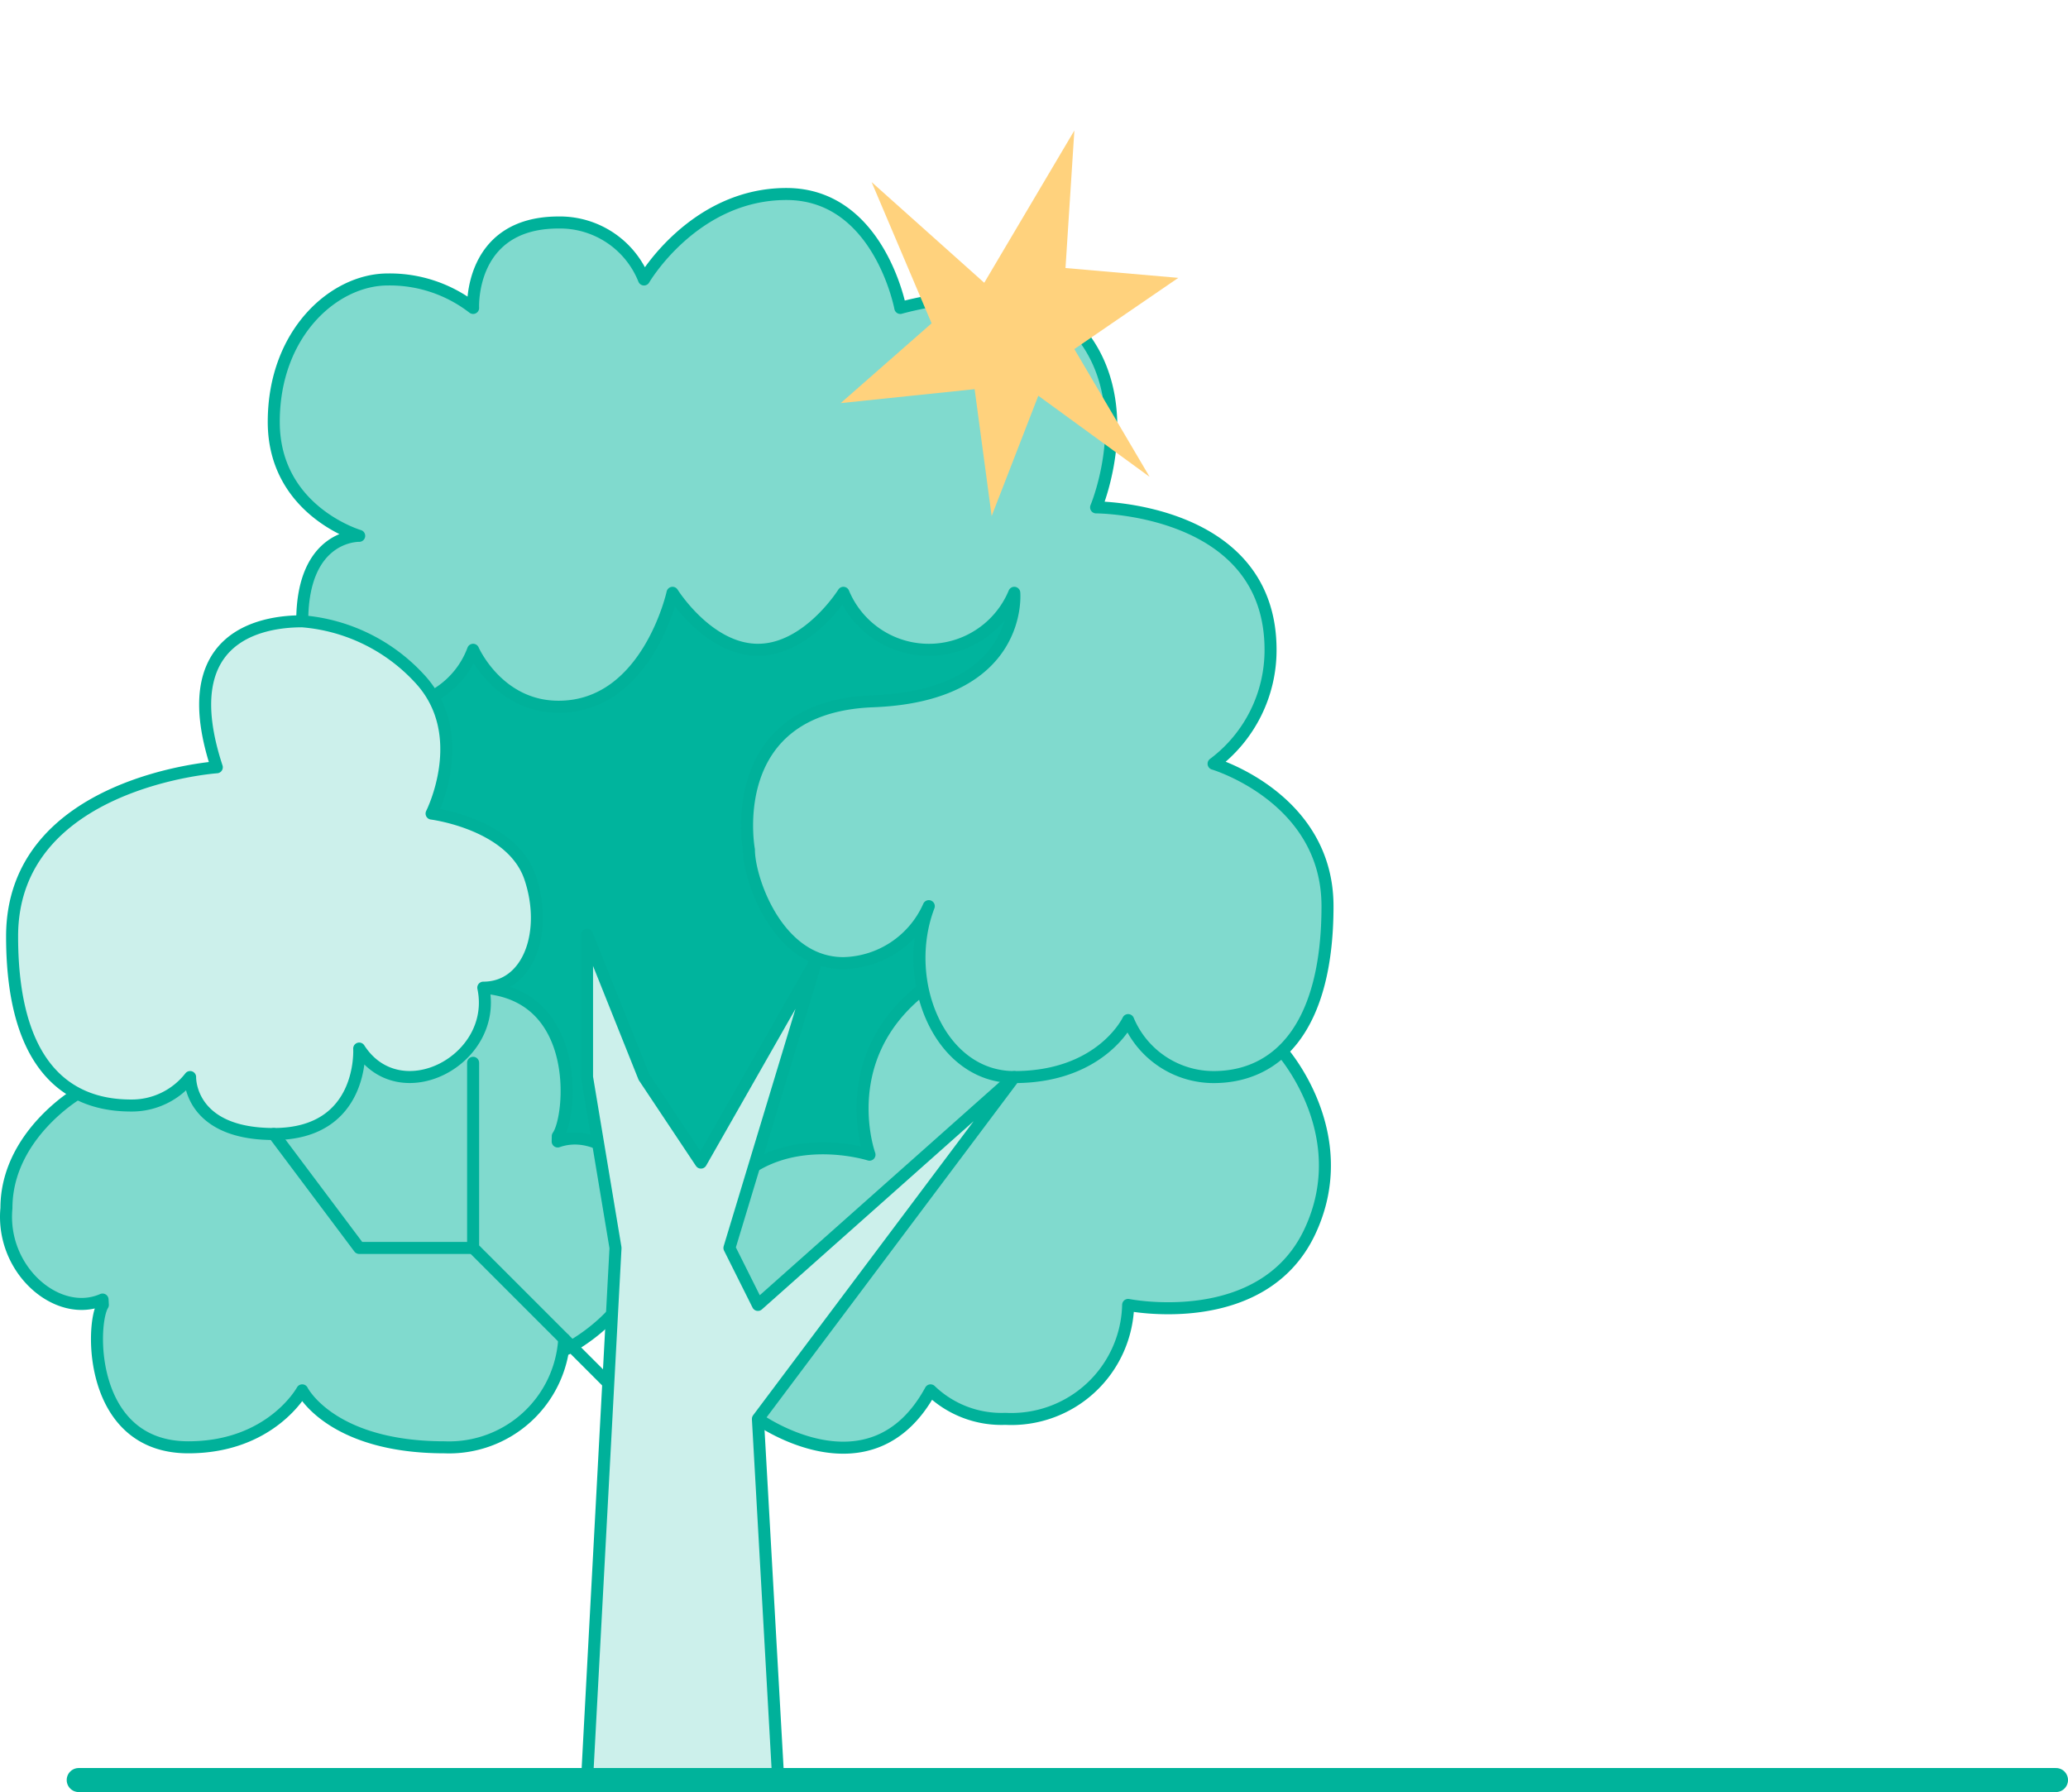 <svg xmlns="http://www.w3.org/2000/svg" xmlns:xlink="http://www.w3.org/1999/xlink" width="172.082" height="149.097" viewBox="0 0 172.082 149.097">
  <defs>
    <clipPath id="clip-path">
      <rect id="Rectangle_4968" data-name="Rectangle 4968" width="172.082" height="149.097" fill="none"/>
    </clipPath>
  </defs>
  <g id="Group_12461" data-name="Group 12461" clip-path="url(#clip-path)">
    <path id="Path_32959" data-name="Path 32959" d="M90.93,84.858c2.142,10.117-11.669,17.387-17.382,8.528,0,0,.747,11.968-11.97,11.968-11.968,0-11.719-7.979-11.719-7.979a10.351,10.351,0,0,1-8.228,3.99c-5.61,0-16.7-1.995-16.7-23.688S42.441,50.429,42.441,50.429c3.666-16.4,16.618-16.5,22.6-16.5a24.38,24.38,0,0,1,16.946,7.62c7.332,7.843,1.705,18.925,1.705,18.925S94.947,61.887,97.5,69.449s-.192,15.413-6.575,15.409" fill="#00b49d"/>
    <path id="Path_32960" data-name="Path 32960" d="M90.93,84.858c2.142,10.117-11.669,17.387-17.382,8.528,0,0,.747,11.968-11.97,11.968-11.968,0-11.719-7.979-11.719-7.979a10.351,10.351,0,0,1-8.228,3.99c-5.61,0-16.7-1.995-16.7-23.688S42.441,50.429,42.441,50.429c3.666-16.4,16.618-16.5,22.6-16.5a24.38,24.38,0,0,1,16.946,7.62c7.332,7.843,1.705,18.925,1.705,18.925S94.947,61.887,97.5,69.449,97.313,84.862,90.93,84.858Z" fill="none" stroke="#00b19a" stroke-linecap="round" stroke-linejoin="round" stroke-width="1"/>
    <path id="Path_32961" data-name="Path 32961" d="M63.067,118.046s9.4,6.739,14.367-2.37a8.506,8.506,0,0,0,6.226,2.37,9.719,9.719,0,0,0,10.215-9.479s11.173,2.251,15.108-6.073c3.851-8.147-2.314-15.05-2.314-15.05S94.91,74.164,81.614,79.568s-9.262,16.5-9.262,16.5-7.14-2.274-11.578,2.6c-7.526,7,2.293,19.374,2.293,19.374" fill="#80dace"/>
    <path id="Path_32962" data-name="Path 32962" d="M63.067,118.046s9.4,6.739,14.367-2.37a8.506,8.506,0,0,0,6.226,2.37,9.719,9.719,0,0,0,10.215-9.479s11.173,2.251,15.108-6.073c3.851-8.147-2.314-15.05-2.314-15.05S94.91,74.164,81.614,79.568s-9.262,16.5-9.262,16.5-7.14-2.274-11.578,2.6C53.248,105.673,63.067,118.046,63.067,118.046Z" fill="none" stroke="#00b19a" stroke-linecap="round" stroke-linejoin="round" stroke-width="1"/>
    <path id="Path_32963" data-name="Path 32963" d="M47.157,112.23s6.2-3.024,6.656-9.079c.867-5.12-3.592-9.528-7.407-8.182l.008-.446c1.138-1.552,2.073-11.726-6.2-12.35-6.877-.519-9.809,4.013-9.809,4.013s-2-4.9-11.459-5.618c-7.09-.535-10.283,6.365-10.572,9.551l-1.889.848S.534,94.448.534,100.521c-.48,5.171,4.3,9.231,8,7.6l.025.444c-1.018,1.634-1.185,11.849,7.11,11.849,6.9,0,9.479-4.739,9.479-4.739s2.363,4.739,11.849,4.739a9.6,9.6,0,0,0,9.954-9Z" fill="#80dace"/>
    <path id="Path_32964" data-name="Path 32964" d="M47.157,112.23s6.2-3.024,6.656-9.079c.867-5.12-3.592-9.528-7.407-8.182l.008-.446c1.138-1.552,2.073-11.726-6.2-12.35-6.877-.519-9.809,4.013-9.809,4.013s-2-4.9-11.459-5.618c-7.09-.535-10.283,6.365-10.572,9.551l-1.889.848S.534,94.448.534,100.521c-.48,5.171,4.3,9.231,8,7.6l.025.444c-1.018,1.634-1.185,11.849,7.11,11.849,6.9,0,9.479-4.739,9.479-4.739s2.363,4.739,11.849,4.739a9.6,9.6,0,0,0,9.954-9Z" fill="none" stroke="#00b19a" stroke-linecap="round" stroke-linejoin="round" stroke-width="1"/>
    <path id="Path_32965" data-name="Path 32965" d="M84.4,49.321a7.7,7.7,0,0,1-14.219,0s-2.962,4.74-7.11,4.74-7.109-4.74-7.109-4.74S53.884,58.8,46.478,58.8c-5.036,0-7.109-4.739-7.109-4.739a7.278,7.278,0,0,1-7.11,4.739,6.876,6.876,0,0,1-7.109-7.109c0-7.258,4.739-7.11,4.739-7.11S22.78,42.508,22.78,35.1s5.036-11.849,9.479-11.849a11.329,11.329,0,0,1,7.11,2.369s-.37-7.109,7.109-7.109a7.533,7.533,0,0,1,7.11,4.74s4.147-7.11,11.849-7.11,9.48,9.479,9.48,9.479,9.97-2.872,14.071,1.093c6.22,6.017,2.221,15.5,2.221,15.5s14.516,0,14.516,11.85a11.8,11.8,0,0,1-4.74,9.479s9.479,2.814,9.479,11.849c0,10.072-4.147,14.22-9.479,14.22a7.718,7.718,0,0,1-7.11-4.74s-2.217,4.74-9.479,4.74c-6.221,0-9.479-8-7.11-14.22a7.954,7.954,0,0,1-7.109,4.74c-5.48,0-7.859-6.993-7.859-9.437,0,0-2.219-11.868,10.324-12.35S84.4,49.321,84.4,49.321" fill="#80dace"/>
    <path id="Path_32966" data-name="Path 32966" d="M84.4,49.321a7.7,7.7,0,0,1-14.219,0s-2.962,4.74-7.11,4.74-7.109-4.74-7.109-4.74S53.884,58.8,46.478,58.8c-5.036,0-7.109-4.739-7.109-4.739a7.278,7.278,0,0,1-7.11,4.739,6.876,6.876,0,0,1-7.109-7.109c0-7.258,4.739-7.11,4.739-7.11S22.78,42.508,22.78,35.1s5.036-11.849,9.479-11.849a11.329,11.329,0,0,1,7.11,2.369s-.37-7.109,7.109-7.109a7.533,7.533,0,0,1,7.11,4.74s4.147-7.11,11.849-7.11,9.48,9.479,9.48,9.479,9.97-2.872,14.071,1.093c6.22,6.017,2.221,15.5,2.221,15.5s14.516,0,14.516,11.85a11.8,11.8,0,0,1-4.74,9.479s9.479,2.814,9.479,11.849c0,10.072-4.147,14.22-9.479,14.22a7.718,7.718,0,0,1-7.11-4.74s-2.217,4.74-9.479,4.74c-6.221,0-9.479-8-7.11-14.22a7.954,7.954,0,0,1-7.109,4.74c-5.48,0-7.859-6.993-7.859-9.437,0,0-2.219-11.868,10.324-12.35S84.4,49.321,84.4,49.321Z" fill="none" stroke="#00b19a" stroke-linecap="round" stroke-linejoin="round" stroke-width="1"/>
    <path id="Path_32967" data-name="Path 32967" d="M40.216,82.173c1.272,6.01-6.932,10.329-10.326,5.066,0,0,.444,7.109-7.11,7.109-7.109,0-6.961-4.739-6.961-4.739a6.153,6.153,0,0,1-4.888,2.369c-3.333,0-9.924-1.184-9.924-14.071S18.04,63.836,18.04,63.836c-3.554-10.812,3.555-12.145,7.11-12.145A14.894,14.894,0,0,1,34.9,56.445c4.355,4.659,1.013,11.243,1.013,11.243s6.684.839,8.2,5.332-.114,9.155-3.906,9.153" fill="#ccf0eb"/>
    <path id="Path_32968" data-name="Path 32968" d="M40.216,82.173c1.272,6.01-6.932,10.329-10.326,5.066,0,0,.444,7.109-7.11,7.109-7.109,0-6.961-4.739-6.961-4.739a6.153,6.153,0,0,1-4.888,2.369c-3.333,0-9.924-1.184-9.924-14.071S18.04,63.836,18.04,63.836c-3.554-10.812,3.555-12.145,7.11-12.145A14.894,14.894,0,0,1,34.9,56.445c4.355,4.659,1.013,11.243,1.013,11.243s6.684.839,8.2,5.332S44.008,82.175,40.216,82.173Z" fill="none" stroke="#00b19a" stroke-linecap="round" stroke-linejoin="round" stroke-width="1"/>
    <path id="Path_32969" data-name="Path 32969" d="M64.759,148.1l-1.692-30.051L84.4,89.608,63.067,108.567l-2.37-4.74,7.263-24-9.633,16.9-4.739-7.11-4.74-11.849V89.608l2.37,14.219-2.37,44.27" fill="#ccf0eb"/>
    <path id="Path_32970" data-name="Path 32970" d="M64.759,148.1l-1.692-30.051L84.4,89.608,63.067,108.567l-2.37-4.74,7.263-24-9.633,16.9-4.739-7.11-4.74-11.849V89.608l2.37,14.219-2.37,44.27" fill="none" stroke="#00b19a" stroke-linecap="round" stroke-linejoin="round" stroke-width="1"/>
    <path id="Path_32971" data-name="Path 32971" d="M39.369,88.423v15.4l11.086,11.086" fill="none" stroke="#00b19a" stroke-linecap="round" stroke-linejoin="round" stroke-width="1"/>
    <path id="Path_32972" data-name="Path 32972" d="M22.78,94.348l7.11,9.479h9.479" fill="none" stroke="#00b19a" stroke-linecap="round" stroke-linejoin="round" stroke-width="1"/>
    <line id="Line_3824" data-name="Line 3824" x1="164.532" transform="translate(6.55 148.097)" fill="none" stroke="#00b39b" stroke-linecap="round" stroke-miterlimit="10" stroke-width="2"/>
    <path id="Path_32973" data-name="Path 32973" d="M77.519,26.9l-4.99-11.75L81.9,23.526,89.4,10.857,88.662,22.3l9.385.818L89.4,29.044,95.658,39.67,86.4,32.926,82.517,42.939,81.1,32.379l-11.147,1.16Z" fill="#ffd27d"/>
  </g>
</svg>
